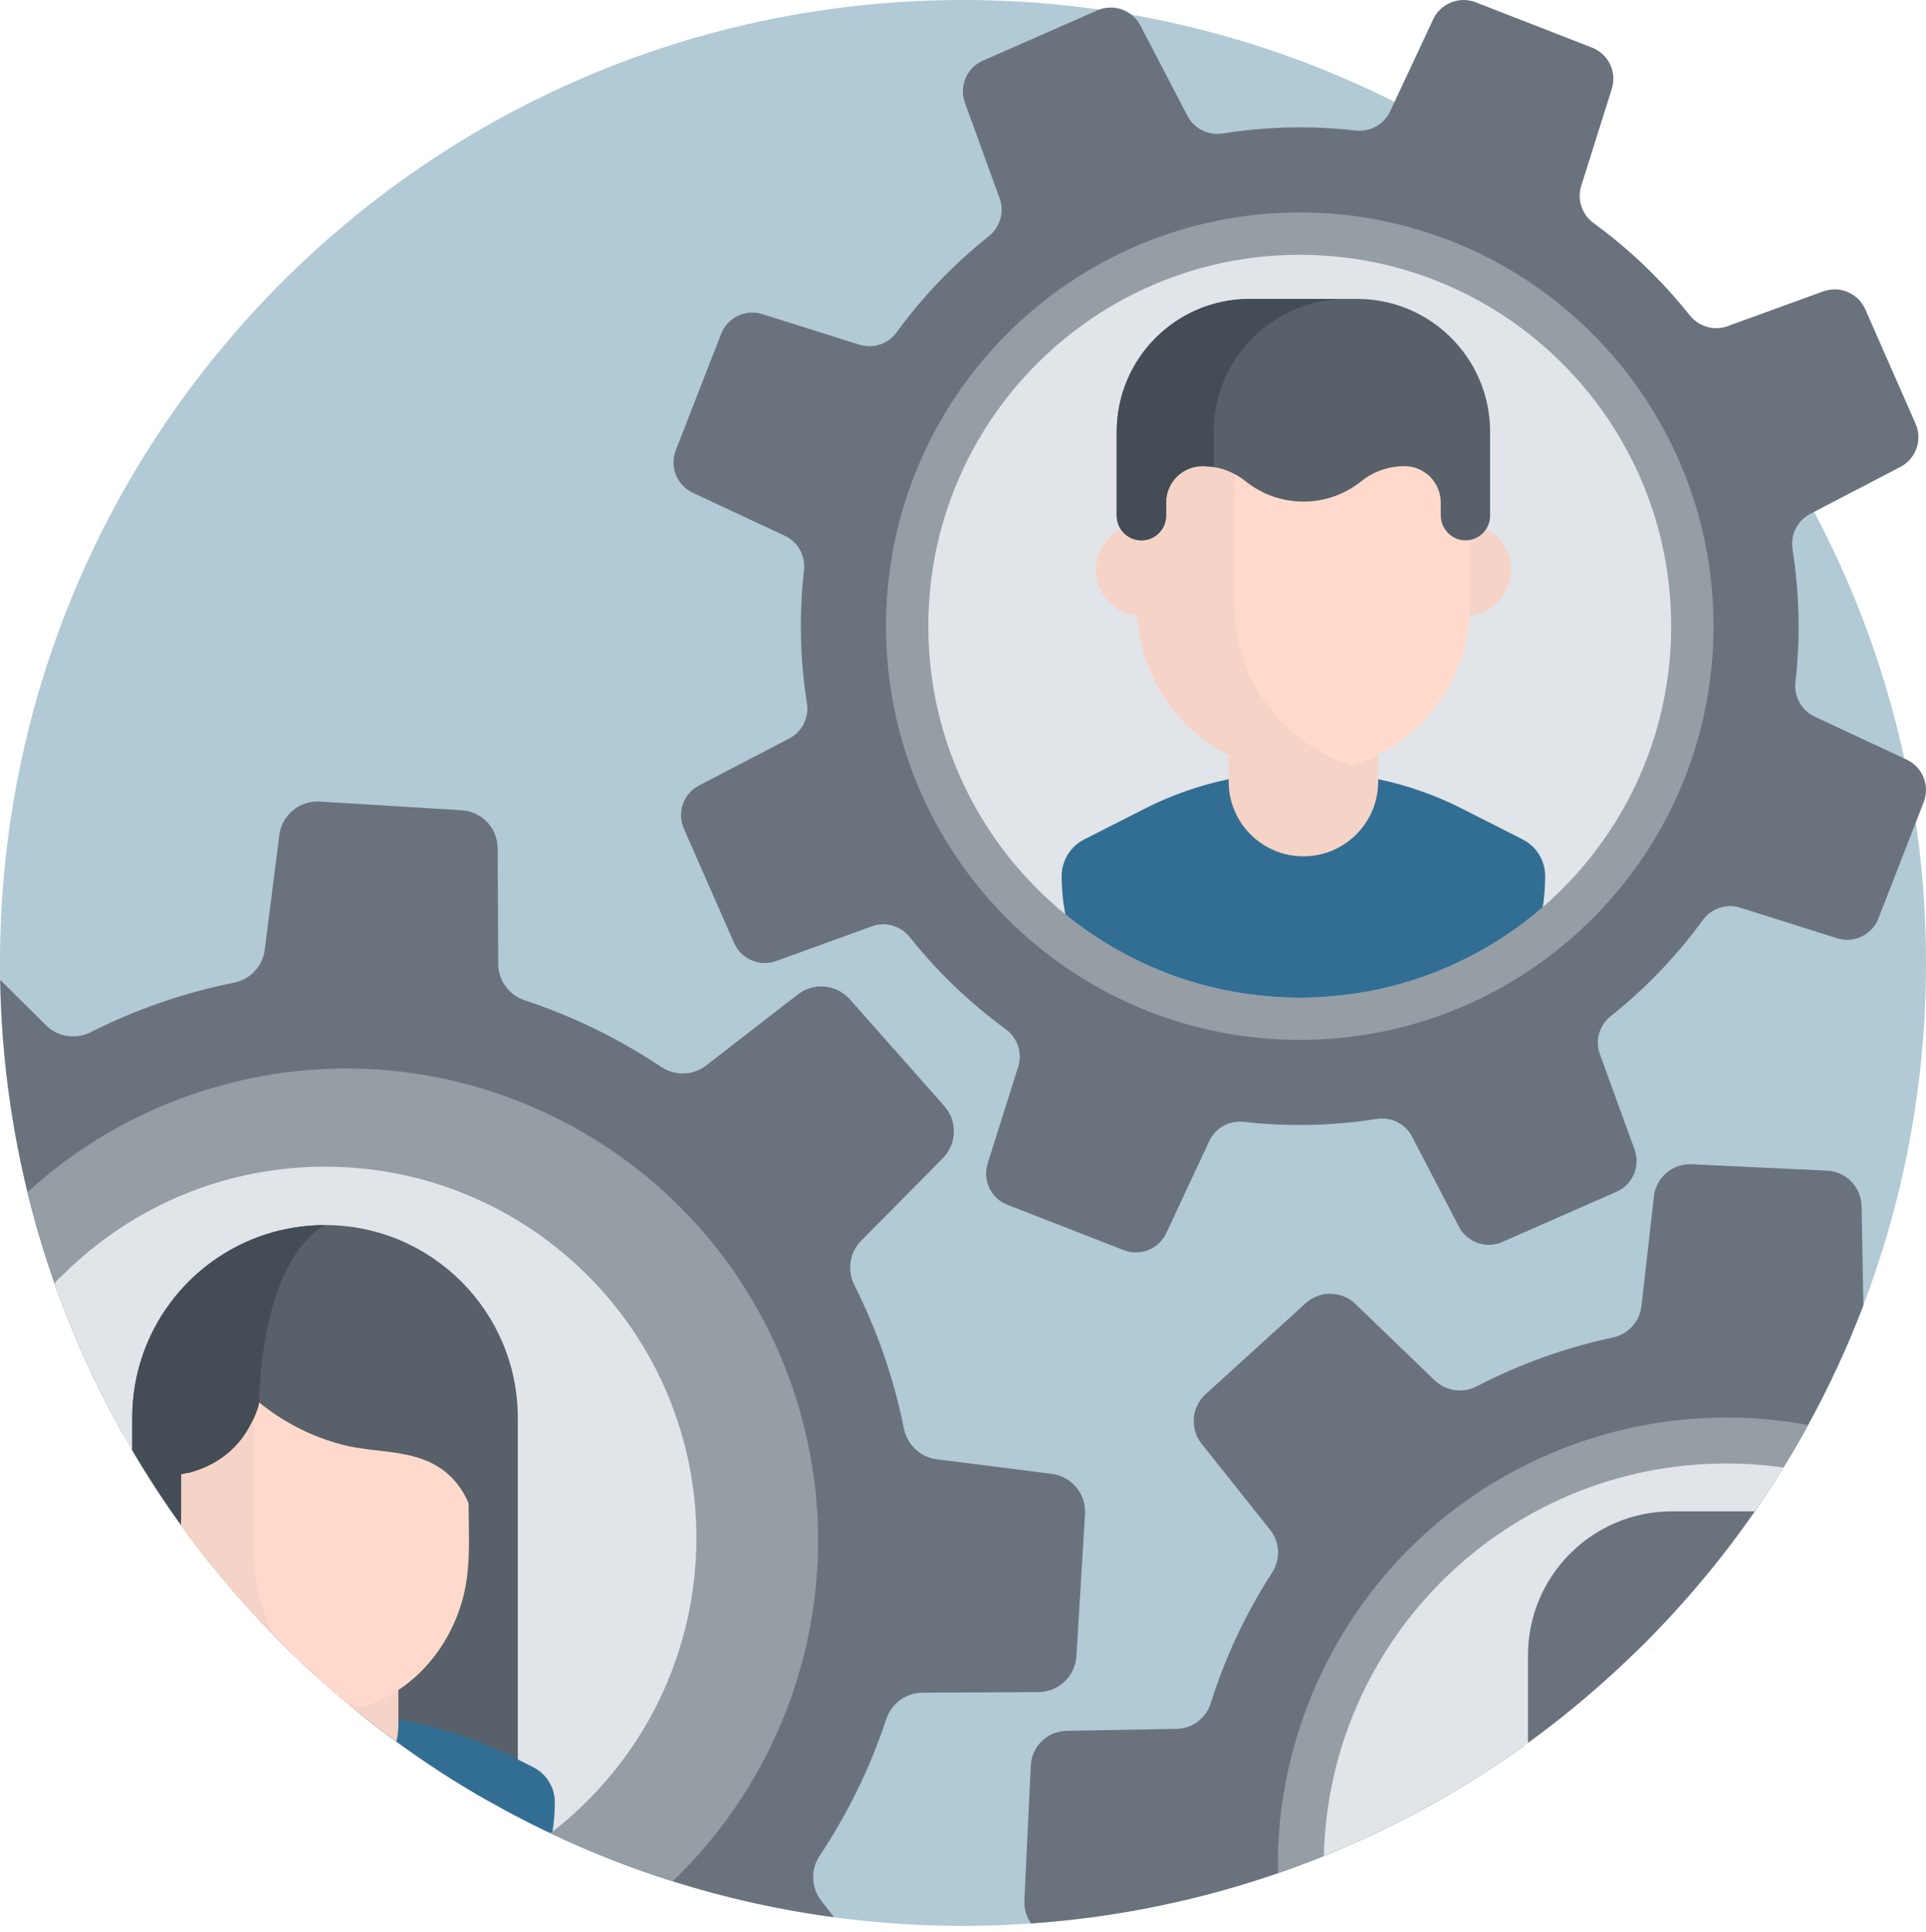 <svg width="311" height="312" viewBox="0 0 311 312" fill="none" xmlns="http://www.w3.org/2000/svg">
<path d="M155.5 311.002C241.381 311.002 311.001 241.382 311.001 155.501C311.001 69.621 241.381 0.001 155.5 0.001C69.62 0.001 0 69.621 0 155.501C0 241.382 69.62 311.002 155.5 311.002Z" fill="#B2C9D6"/>
<path d="M307.878 122.669L292.998 115.716C290.875 114.726 289.658 112.484 289.919 110.158C290.74 102.926 290.554 95.71 289.446 88.689C289.082 86.38 290.207 84.079 292.288 82.996L306.863 75.408C309.392 74.088 310.467 71.035 309.316 68.429L301.203 49.963C300.053 47.357 297.075 46.079 294.403 47.052L278.956 52.669C276.748 53.464 274.304 52.745 272.84 50.902C268.416 45.344 263.222 40.328 257.343 36.039C255.449 34.66 254.628 32.249 255.33 30.016L260.262 14.358C261.124 11.634 259.721 8.716 257.064 7.684L238.285 0.368C235.629 -0.664 232.627 0.546 231.417 3.125L229.04 8.217L224.463 17.996C223.474 20.119 221.232 21.337 218.906 21.075C211.673 20.255 204.466 20.441 197.445 21.549C195.127 21.912 192.826 20.796 191.744 18.715L184.156 4.133C182.845 1.603 179.791 0.529 177.177 1.679L163.778 7.575L158.719 9.791C156.106 10.941 154.837 13.919 155.809 16.593L161.418 32.047C162.221 34.247 161.494 36.7 159.65 38.163C154.093 42.579 149.076 47.773 144.788 53.652C143.409 55.547 140.998 56.367 138.765 55.665L123.107 50.725C120.392 49.871 117.473 51.266 116.441 53.922L109.123 72.71C108.091 75.366 109.293 78.369 111.873 79.579L126.753 86.532C128.868 87.521 130.086 89.763 129.823 92.089C129.012 99.322 129.188 106.537 130.296 113.559C130.668 115.877 129.544 118.169 127.463 119.252L112.888 126.84C110.358 128.151 109.284 131.205 110.426 133.819L118.538 152.285C119.689 154.89 122.658 156.159 125.34 155.195L140.794 149.587C143.002 148.783 145.447 149.511 146.911 151.346C151.334 156.903 156.52 161.911 162.399 166.2C164.294 167.58 165.123 169.999 164.421 172.232L159.481 187.898C158.619 190.614 160.022 193.533 162.679 194.564L181.458 201.882C184.114 202.914 187.117 201.712 188.327 199.124L195.28 184.245C196.269 182.122 198.511 180.904 200.837 181.165C208.07 181.986 215.285 181.8 222.306 180.7C224.624 180.336 226.917 181.461 228 183.534L235.588 198.109C236.907 200.638 239.961 201.713 242.566 200.571L261.033 192.45C263.638 191.308 264.915 188.331 263.943 185.649L258.335 170.211C257.531 168.004 258.259 165.559 260.094 164.095C265.651 159.671 270.668 154.478 274.956 148.589C276.335 146.703 278.746 145.874 280.979 146.576L296.645 151.517C299.369 152.379 302.279 150.975 303.319 148.319L310.628 129.54C311.668 126.873 310.458 123.87 307.878 122.669ZM241.88 115.546C234.563 131.838 215.809 140.078 198.865 134.452C179.071 127.888 169.335 105.733 177.87 86.709C185.178 70.417 203.949 62.169 220.892 67.794C240.688 74.376 250.416 96.531 241.88 115.546Z" fill="#6A737D"/>
<path d="M209.88 34.313C172.982 34.313 143.07 64.225 143.07 101.123C143.07 138.022 172.982 167.933 209.88 167.933C246.779 167.933 276.69 138.022 276.69 101.123C276.69 64.225 246.779 34.313 209.88 34.313ZM241.881 115.545C234.563 131.837 215.81 140.077 198.866 134.451C179.072 127.887 169.335 105.732 177.87 86.708C185.179 70.416 203.95 62.168 220.893 67.793C240.688 74.376 250.416 96.53 241.881 115.545Z" fill="#959DA5"/>
<path d="M169.821 238.01L151.236 235.649C148.59 235.313 146.483 233.301 145.955 230.686C144.325 222.543 141.608 214.774 137.958 207.532C136.758 205.152 137.178 202.258 139.062 200.36L152.245 187.038C154.53 184.721 154.632 181.034 152.474 178.603L137.229 161.377C135.07 158.946 131.396 158.597 128.832 160.59L114.012 172.071C111.892 173.702 108.985 173.779 106.751 172.281C100.01 167.787 92.623 164.15 84.739 161.542C82.207 160.704 80.474 158.374 80.455 155.702L80.354 136.979C80.341 133.723 77.803 131.045 74.553 130.848L51.609 129.445C48.366 129.255 45.528 131.61 45.109 134.834L44.303 141.193L42.742 153.411C42.412 156.058 40.4 158.165 37.779 158.692C29.642 160.323 21.88 163.033 14.638 166.689C12.251 167.889 9.364 167.477 7.459 165.598L0.027 158.235C0.23 170.035 1.747 181.509 4.438 192.528C7.808 206.32 13.019 219.401 19.798 231.479C26.367 217.865 40.438 208.579 56.229 208.738C80.018 208.986 98.303 229.651 95.663 253.281C93.994 268.203 84.048 280.541 70.777 285.91C82.411 293.482 95.118 299.543 108.618 303.803C117.021 306.462 125.736 308.423 134.685 309.616L132.59 306.913C130.947 304.793 130.883 301.886 132.368 299.658C136.862 292.911 140.498 285.523 143.101 277.634C143.945 275.108 146.274 273.363 148.94 273.35L167.676 273.255C170.938 273.242 173.61 270.703 173.813 267.454L175.203 244.51C175.406 241.254 173.045 238.416 169.821 238.01Z" fill="#6A737D"/>
<path d="M128.438 225.481C115.579 185.413 72.667 163.351 32.592 176.216C21.79 179.682 12.289 185.337 4.437 192.528C7.807 206.32 13.018 219.401 19.797 231.479C26.366 217.865 40.437 208.579 56.228 208.738C80.017 208.986 98.302 229.651 95.662 253.281C93.993 268.203 84.047 280.541 70.776 285.91C82.41 293.483 95.117 299.543 108.617 303.803C128.97 284.273 137.641 254.151 128.438 225.481Z" fill="#959DA5"/>
<path d="M269.856 101.124C269.856 119.242 261.821 135.49 249.118 146.488C238.601 155.597 224.883 161.103 209.877 161.103C195.524 161.103 182.352 156.06 172.025 147.652C158.52 136.654 149.898 119.896 149.898 101.124C149.898 68 176.752 41.145 209.877 41.145C243.001 41.145 269.856 67.999 269.856 101.124Z" fill="#E1E4E8"/>
<path d="M249.504 141.477C249.504 143.182 249.374 144.857 249.119 146.49C238.602 155.599 224.884 161.105 209.877 161.105C195.525 161.105 182.353 156.062 172.025 147.654C171.633 145.653 171.431 143.593 171.431 141.478C171.431 140.225 171.782 139.031 172.417 138.004C173.047 136.976 173.955 136.122 175.071 135.558L184.893 130.569C189.169 128.395 193.718 126.805 198.398 125.831C199.781 125.539 201.171 125.308 202.579 125.13L207.175 124.536L210.471 124.114L212.852 124.423L213.737 124.536L213.761 124.542L218.357 125.13C219.764 125.308 221.154 125.54 222.538 125.831C227.223 126.805 231.767 128.396 236.042 130.569L245.87 135.558C248.097 136.685 249.504 138.978 249.504 141.477Z" fill="#326E93"/>
<path d="M222.538 113.248V126.215C222.538 132.881 217.134 138.285 210.468 138.285C203.801 138.285 198.397 132.881 198.397 126.215V113.248H222.538Z" fill="#F5D4C7"/>
<path d="M184.41 99.497C188.53 99.497 191.87 96.157 191.87 92.037C191.87 87.916 188.53 84.576 184.41 84.576C180.289 84.576 176.949 87.916 176.949 92.037C176.949 96.157 180.289 99.497 184.41 99.497Z" fill="#F5D4C7"/>
<path d="M236.53 99.497C240.65 99.497 243.991 96.157 243.991 92.037C243.991 87.916 240.65 84.576 236.53 84.576C232.41 84.576 229.07 87.916 229.07 92.037C229.07 96.157 232.41 99.497 236.53 99.497Z" fill="#F5D4C7"/>
<path d="M237.345 70.74L183.594 67.879V97.861C183.594 112.704 195.626 124.737 210.469 124.737C225.312 124.737 237.345 112.704 237.345 97.861V70.74Z" fill="#FFDACC"/>
<path d="M199.372 97.861V68.718L183.594 67.879V97.861C183.594 112.704 195.626 124.737 210.469 124.737C213.215 124.737 215.864 124.323 218.358 123.558C207.366 120.188 199.372 109.959 199.372 97.861Z" fill="#F5D4C7"/>
<path d="M240.615 69.737V83.276C240.615 84.377 240.169 85.373 239.448 86.094C238.707 86.837 237.674 87.286 236.539 87.261C234.36 87.212 232.645 85.375 232.645 83.196V81.149C232.645 79.527 231.988 78.061 230.925 76.998C229.862 75.935 228.396 75.279 226.775 75.279C224.245 75.279 221.785 76.127 219.813 77.713C217.257 79.769 214.007 81.001 210.469 81.001C206.932 81.001 203.682 79.769 201.125 77.713C200.788 77.441 200.435 77.192 200.069 76.964C200.065 76.96 200.059 76.957 200.056 76.954C199.361 76.52 198.623 76.169 197.854 75.9C196.674 75.49 195.427 75.278 194.161 75.278C190.921 75.278 188.294 77.909 188.294 81.15V83.275C188.294 84.375 187.848 85.372 187.126 86.093C186.405 86.814 185.41 87.26 184.308 87.26C182.108 87.26 180.324 85.477 180.324 83.275V69.736C180.324 57.882 189.933 48.272 201.788 48.272H219.15C231.005 48.272 240.615 57.883 240.615 69.737Z" fill="#586069"/>
<path d="M217.448 48.274C205.591 48.274 195.982 57.883 195.982 69.739V75.433C195.386 75.331 194.777 75.28 194.161 75.28C190.924 75.28 188.296 77.908 188.296 81.151V83.277C188.296 84.375 187.852 85.371 187.128 86.095C186.405 86.812 185.414 87.263 184.31 87.263C182.108 87.263 180.324 85.479 180.324 83.277V69.739C180.324 57.882 189.934 48.273 201.789 48.273H217.448V48.274Z" fill="#444D56"/>
<path d="M300.593 194.794C300.542 191.703 298.099 189.19 295.007 189.043L279.152 188.301L273.174 188.009C270.082 187.869 267.41 190.142 267.068 193.207L265.056 210.916C264.77 213.442 262.879 215.472 260.385 216C252.858 217.606 245.482 220.227 238.488 223.863C236.235 225.038 233.499 224.669 231.665 222.912L218.85 210.56C216.629 208.421 213.119 208.37 210.84 210.446L194.668 225.152C192.39 227.233 192.104 230.731 194.027 233.149L205.115 247.081C206.689 249.061 206.791 251.822 205.414 253.955C201.136 260.581 197.823 267.67 195.513 275.02C194.758 277.451 192.555 279.133 190.016 279.184L172.206 279.514C169.115 279.565 166.602 282.014 166.45 285.099L165.409 306.939C165.346 308.304 165.758 309.579 166.494 310.614C180.356 309.649 193.716 306.863 206.341 302.502C208.841 301.632 211.317 300.706 213.76 299.716C225.261 295.07 236.076 289.085 246.016 281.957C246.244 281.57 246.479 281.183 246.726 280.802C247.767 279.177 248.948 277.616 250.268 276.137C251.588 274.639 253.048 273.23 254.648 271.916C257.688 269.422 261.02 267.473 264.524 266.077C264.524 266.071 264.53 266.071 264.53 266.071C264.695 266.008 264.866 265.938 265.032 265.881C271.778 259.184 277.91 251.886 283.336 244.06C284.942 241.75 286.485 239.389 287.963 236.989C289.353 234.736 290.686 232.451 291.955 230.122C295.357 223.921 298.346 217.466 300.891 210.789L300.593 194.794Z" fill="#6A737D"/>
<path d="M213.912 269.118C208.574 279.857 206.15 291.281 206.34 302.503C208.841 301.633 211.316 300.707 213.76 299.717C225.261 295.071 236.076 289.086 246.015 281.958C246.243 281.571 246.478 281.184 246.726 280.803C247.767 279.178 248.947 277.617 250.268 276.138C251.588 274.64 253.048 273.231 254.647 271.917C257.687 269.423 261.02 267.474 264.523 266.078C264.523 266.072 264.529 266.072 264.529 266.072C264.695 266.008 264.866 265.939 265.031 265.881C271.778 259.185 277.909 251.886 283.336 244.06C284.942 241.75 286.484 239.389 287.962 236.99C289.352 234.737 290.686 232.452 291.954 230.122C260.949 224.365 228.643 239.477 213.912 269.118Z" fill="#959DA5"/>
<path d="M267.373 266.229L264.815 266.09L267.373 266.223V266.229Z" fill="#586069"/>
<path d="M265.031 265.88C264.961 265.95 264.891 266.02 264.815 266.09C260.239 270.615 255.377 274.861 250.268 278.797C249.1 279.692 247.92 280.58 246.726 281.443C246.491 281.615 246.25 281.786 246.016 281.957C236.076 289.085 225.261 295.07 213.76 299.716C214.629 264.567 243.401 236.335 278.759 236.335C281.882 236.335 284.954 236.557 287.962 236.989C286.483 239.388 284.941 241.749 283.336 244.059C277.909 251.885 271.778 259.184 265.031 265.88Z" fill="#E1E4E8"/>
<path d="M264.815 266.089C260.239 270.615 255.377 274.86 250.268 278.797V265.315L264.523 266.077L264.815 266.089Z" fill="#FFDACC"/>
<path d="M264.529 266.07L264.814 266.089C260.238 270.615 255.376 274.86 250.267 278.797V265.315L264.529 266.07Z" fill="#F5D4C7"/>
<path d="M267.373 266.223V266.229L264.815 266.09L267.373 266.223Z" fill="#F5D4C7"/>
<path d="M264.815 266.09L267.373 266.223V266.229L264.815 266.09Z" fill="#C98847"/>
<path d="M265.032 265.881C264.962 265.951 264.892 266.021 264.816 266.091C260.24 270.616 255.378 274.862 250.269 278.798C249.101 279.693 247.921 280.581 246.727 281.444V267.329C246.727 254.482 257.143 244.061 269.995 244.061H283.336C277.91 251.886 271.778 259.185 265.032 265.881Z" fill="#6A737D"/>
<path d="M112.456 248.376C112.456 259.165 109.523 269.863 103.98 279.122C101.153 283.844 97.677 288.178 93.679 291.959C92.612 292.967 91.508 293.937 90.37 294.865C90.107 295.08 89.843 295.292 89.576 295.502C89.426 295.62 89.052 296.019 88.877 296.041C88.659 296.069 88.208 295.721 88.001 295.621C87.563 295.41 87.127 295.197 86.691 294.982C83.94 293.623 81.238 292.171 78.57 290.658C67.998 284.664 58.149 277.362 49.279 269.062C40.388 260.744 32.55 251.396 25.787 241.279C19.085 231.255 13.617 220.365 9.471 209.046C9.348 208.71 9.226 208.372 9.104 208.036C9.04 207.857 8.935 207.659 8.903 207.472C8.835 207.073 8.819 207.356 8.957 207.105C9.232 206.605 9.913 206.116 10.317 205.716C11.193 204.85 12.095 204.011 13.021 203.2C14.927 201.533 16.938 199.987 19.039 198.573C23.169 195.793 27.646 193.531 32.336 191.86C41.864 188.465 52.229 187.558 62.209 189.186C70.775 190.582 78.998 193.869 86.174 198.75C93.221 203.544 99.223 209.839 103.673 217.109C108.257 224.599 111.151 233.08 112.102 241.809C112.338 243.989 112.456 246.182 112.456 248.376Z" fill="#E1E4E8"/>
<path d="M83.61 228.965V290.194L78.774 287.908V290.771C78.095 290.39 77.422 289.997 76.749 289.603C76.267 289.324 75.791 289.038 75.315 288.746C74.084 288.01 72.872 287.254 71.666 286.48C71.368 286.29 71.076 286.1 70.777 285.909C70.656 285.834 70.536 285.751 70.415 285.668C69.838 285.294 69.273 284.919 68.702 284.526C68.372 284.31 68.048 284.088 67.718 283.859C67.216 283.523 66.722 283.174 66.226 282.825C65.477 282.304 64.741 281.778 64.004 281.238C63.147 280.616 62.291 279.982 61.447 279.334C61.218 279.163 60.996 278.985 60.767 278.814C59.936 278.179 59.117 277.531 58.298 276.872C58.102 276.719 57.911 276.567 57.715 276.408C57.543 276.268 57.365 276.123 57.194 275.976H57.188C56.991 275.818 56.794 275.659 56.598 275.494C56.534 275.45 56.477 275.399 56.42 275.348C53.221 272.695 50.136 269.934 47.159 267.04C47.108 266.995 47.064 266.944 47.014 266.895C46.157 266.063 45.306 265.213 44.468 264.356C43.999 263.879 43.529 263.397 43.072 262.914C42.653 262.476 42.234 262.032 41.822 261.588C41.568 261.321 41.321 261.054 41.073 260.782C40.299 259.944 39.531 259.1 38.782 258.243C38.408 257.823 38.039 257.398 37.671 256.973C37.671 256.967 37.658 256.954 37.652 256.947C37.22 256.446 36.789 255.939 36.364 255.431C35.818 254.783 35.285 254.13 34.758 253.476C34.441 253.089 34.13 252.702 33.819 252.315C33.425 251.826 33.044 251.337 32.657 250.842C32.27 250.347 31.889 249.852 31.515 249.35C31.14 248.855 30.76 248.354 30.392 247.853C30.303 247.732 30.213 247.605 30.119 247.484C29.839 247.104 29.567 246.723 29.287 246.336C28.576 245.358 27.885 244.368 27.199 243.372L27.104 243.239C26.113 241.792 25.142 240.319 24.196 238.834C23.219 237.297 22.273 235.749 21.353 234.181V228.964C21.353 222.033 23.619 215.635 27.446 210.463C31.279 205.29 36.675 201.342 42.933 199.33C45.941 198.358 49.147 197.838 52.479 197.838H52.485C69.672 197.84 83.61 211.778 83.61 228.965Z" fill="#586069"/>
<path d="M89.588 291.038C89.588 292.65 89.461 294.231 89.22 295.779C89.105 295.868 88.991 295.957 88.877 296.039C85.437 294.408 82.067 292.65 78.772 290.771C76.056 289.235 73.39 287.61 70.775 285.909C68.477 284.411 66.218 282.856 64.003 281.238C62.067 279.829 60.163 278.376 58.297 276.871C60.321 277.042 62.334 277.309 64.327 277.658C65.685 277.893 67.043 278.179 68.382 278.496C73.574 279.74 78.62 281.587 83.412 284.024L83.609 284.119L86.135 285.402C88.255 286.475 89.588 288.658 89.588 291.038Z" fill="#326E93"/>
<path d="M64.328 266.895V278.547C64.328 279.474 64.22 280.375 64.004 281.238C63.573 280.921 63.141 280.603 62.709 280.286C62.056 279.804 61.408 279.309 60.768 278.814C59.936 278.179 59.117 277.532 58.298 276.872C58.102 276.72 57.911 276.567 57.715 276.409C57.543 276.269 57.365 276.123 57.194 275.977H57.188C56.991 275.818 56.794 275.66 56.598 275.494C56.534 275.45 56.477 275.399 56.42 275.349C53.221 272.695 50.136 269.935 47.16 267.04C47.108 266.996 47.064 266.945 47.014 266.895H64.328V266.895V266.895Z" fill="#F5D4C7"/>
<path d="M52.484 197.84C52.484 197.84 42.634 201.966 41.828 226.465C41.472 237.223 37.81 245.937 33.818 252.317C32.257 250.362 30.746 248.369 29.286 246.338C26.455 242.422 23.808 238.366 21.352 234.183V228.966C21.352 222.035 23.618 215.637 27.445 210.465C31.279 205.292 36.674 201.344 42.932 199.332C45.941 198.36 49.146 197.84 52.478 197.84H52.484V197.84Z" fill="#444D56"/>
<path d="M75.047 256.822C73.232 265.346 67.164 273 58.672 275.59C58.291 275.704 57.587 276.028 57.206 275.971C57.193 275.971 57.174 275.965 57.161 275.965C53.702 273.127 50.364 270.157 47.158 267.041C46.225 266.133 45.298 265.213 44.391 264.28L44.385 264.274C43.991 263.792 43.503 263.367 43.071 262.916C42.652 262.478 42.233 262.034 41.821 261.589C41.44 261.19 41.066 260.783 40.691 260.377C40.653 260.333 40.615 260.294 40.577 260.25C40.532 260.199 40.488 260.155 40.444 260.104C39.701 259.292 38.971 258.467 38.248 257.642C37.201 256.442 36.179 255.23 35.176 253.998C34.732 253.465 34.294 252.926 33.862 252.38C33.336 251.72 32.815 251.06 32.301 250.387C31.921 249.898 31.546 249.403 31.172 248.908C30.822 248.432 30.467 247.962 30.118 247.486C29.895 247.175 29.445 246.75 29.305 246.375C29.299 246.356 29.293 246.344 29.287 246.324C29.23 246.134 29.287 245.835 29.287 245.632V238.809C29.287 238.676 29.211 238.27 29.287 238.149C29.375 238.009 30.385 237.901 30.582 237.851C31.147 237.698 31.705 237.521 32.251 237.317C36.459 235.768 39.785 232.462 41.321 228.247C41.511 227.721 41.829 227.035 41.829 226.464C45.821 229.72 50.505 232.1 55.507 233.357C60.927 234.722 66.957 233.941 71.647 237.476C73.45 238.841 74.802 240.687 75.665 242.763C75.662 247.409 76.024 252.252 75.047 256.822Z" fill="#FFDACC"/>
<path d="M41.022 250.963C41.022 255.628 42.18 260.283 44.468 264.355C41.578 261.412 38.804 258.353 36.158 255.189C34.846 253.621 33.566 252.026 32.317 250.407C31.668 249.565 31.029 248.717 30.398 247.863C30.072 247.421 29.412 246.798 29.286 246.273C29.149 245.708 29.286 244.939 29.286 244.361C29.286 243.278 29.286 242.195 29.286 241.112C29.286 240.266 29.286 239.42 29.286 238.575C29.286 238.486 29.235 238.222 29.286 238.144C29.379 237.998 30.359 237.907 30.58 237.849C31.075 237.718 31.567 237.565 32.05 237.393C34.002 236.697 35.807 235.644 37.34 234.246C38.979 232.751 40.044 230.969 41.021 229.01C41.021 231.485 41.021 233.96 41.021 236.435C41.021 240.363 41.021 244.29 41.021 248.217C41.022 249.132 41.022 250.048 41.022 250.963Z" fill="#F5D4C7"/>
<path d="M58.341 275.686L57.193 275.978H57.187C56.673 275.565 56.158 275.14 55.65 274.715C56.52 275.096 57.421 275.419 58.341 275.686Z" fill="#F5D4C7"/>
</svg>
